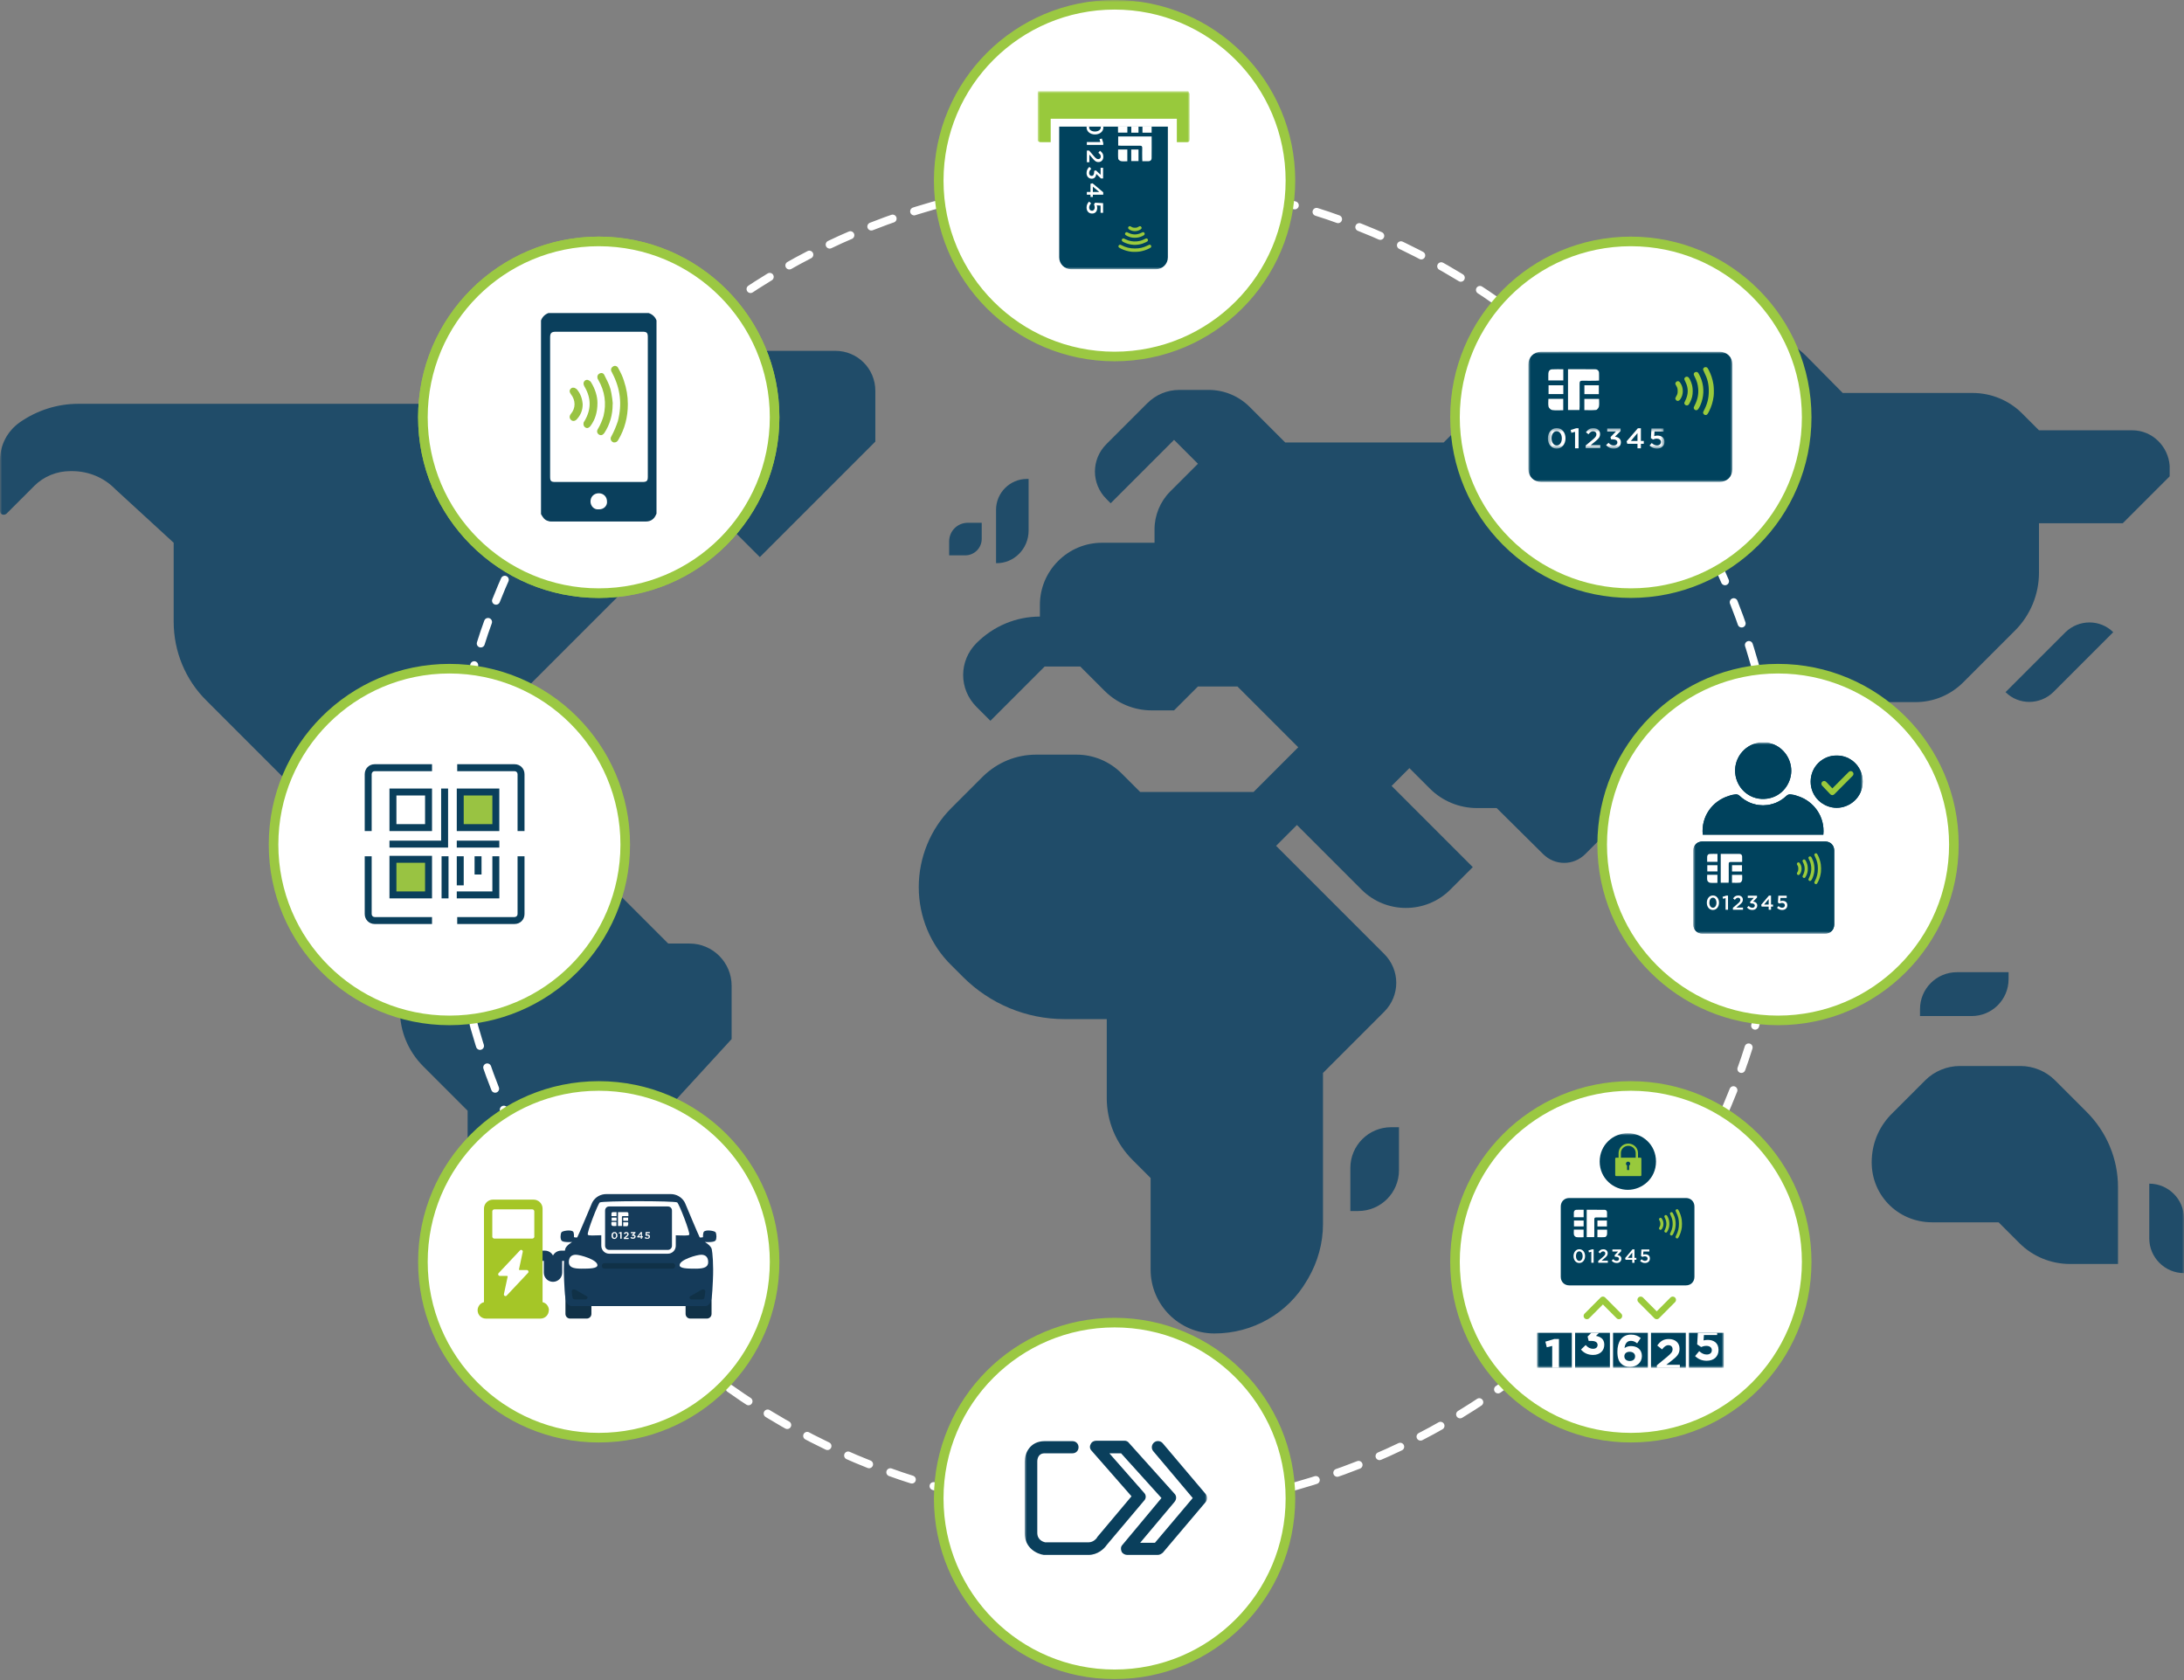 <svg width="503" height="387" viewBox="0 0 503 387" fill="none" xmlns="http://www.w3.org/2000/svg">
<rect x="0" y="0" width="503" height="387" fill="#808080" stroke="none"/>
<g clip-path="url(#clip0_51_46)">
<mask id="mask0_51_46" style="mask-type:luminance" maskUnits="userSpaceOnUse" x="0" y="0" width="503" height="387">
<path d="M503 0H0V387H503V0Z" fill="white"/>
</mask>
<g mask="url(#mask0_51_46)">
<path d="M158.8 217.3H153.9L143.1 206.5C139.7 203.1 135.2 201.2 130.4 201.2H116.1L103.4 188.5C100.3 185.4 96.1 183.7 91.7 183.7H86.6V169.2V168.9H102.6C107.8 168.9 112.9 166.8 116.6 163.1L152.9 126.8V123.8C152.9 118.9 149 115 144.1 115H137.4L129.6 107.2C128 105.6 125.2 106.7 125.2 109V122.8H110L99.4 112.2L106 103.5V100.7C106 96.4 102.5 93 98.3 93H35H18C13.2 93 8.5 94.5 4.5 97.3C1.7 99.3 0 102.5 0 106V117.7C0 118.5 0.9 118.8 1.5 118.3L7.9 111.9C10.1 109.7 13.1 108.5 16.2 108.5H16.6C20.4 108.5 24 110 26.6 112.7L40 125V143.2C40 150 42.7 156.6 47.6 161.4L54.5 168.3L73.4 187.2C77.1 190.9 82 192.9 87.2 192.9H93L102.7 202.6L96.6 208.7C93.7 211.6 92.1 215.4 92.1 219.5V232.6C92.1 237.5 94 242.1 97.5 245.6L107.7 255.8V291C107.7 302.1 114.5 312.2 124.9 316.2L126.7 316.9V284.9L168.5 239.3V227C168.5 221.7 164.2 217.3 158.8 217.3Z" fill="#204C69"/>
<path d="M137.9 94.5H121C115.2 94.5 110.5 89.8 110.5 84V83.3H126.7C132.9 83.2 137.9 88.3 137.9 94.5Z" fill="#204C69"/>
<path d="M503 293.2V280.6C503 276.2 499.4 272.6 495 272.6V285.2C495 289.6 498.6 293.2 503 293.2Z" fill="#204C69"/>
<path d="M491.1 99.1H469.6L465.7 95.2C462.7 92.2 458.6 90.5 454.3 90.5H424.4L416 82C412.7 78.7 408.2 76.8 403.6 76.8H384.2C379.2 76.8 374.4 78.8 370.9 82.3L363.5 89.7H352.5C347.5 89.7 342.7 91.7 339.2 95.2L332.5 101.9H296L287.8 93.7C285.3 91.2 281.9 89.8 278.4 89.8H271.6C268.8 89.8 266.2 90.9 264.2 92.9L254.8 102.3C251.3 105.8 251.3 111.4 254.8 114.9L255.8 115.9L270.4 101.3L275.9 106.8L269.5 113.2C267.2 115.5 265.9 118.7 265.9 121.9V125H253.8C250 125 246.4 126.5 243.7 129.2C241 131.9 239.5 135.5 239.5 139.3V142C234 142 228.8 144.2 224.9 148.1C220.8 152.2 220.8 158.7 224.9 162.8L228.1 166L240.6 153.5H248.8L254.4 159.1C257.3 162 261.2 163.6 265.2 163.6H270.4L275.9 158.1H285L289.6 162.7L299 172.1L288.7 182.4H262.6L258.3 178.1C255.6 175.4 251.9 173.8 248 173.8H238.6C234 173.8 229.7 175.6 226.4 178.8L219.1 186.1C214.3 190.9 211.6 197.5 211.6 204.3C211.6 211.1 214.3 217.6 219.1 222.3L221.8 225C228 231.2 236.4 234.7 245.1 234.7H254.9V252.9C254.9 258.2 257 263.3 260.8 267.1L265 271.3V292.4C265 300.5 271.6 307.1 279.7 307.1C288.5 307.1 296.6 302.5 301 294.9L301.3 294.4C303.5 290.6 304.7 286.3 304.7 281.9V247.1L318.8 233C322.5 229.3 322.5 223.4 318.8 219.7L293.9 194.8L298.7 190L313.6 204.9C319.2 210.5 328.4 210.5 334 204.9L339.2 199.7L320.5 181L324.6 176.9L329.3 181.6C332.2 184.5 336.1 186.1 340.2 186.1H344.7L355.4 196.7C358.1 199.4 362.4 199.4 365.1 196.7L383.2 178.6L404.3 199.7C405.7 201.1 407.6 201.9 409.6 201.9C414.2 201.9 417.9 198.2 417.9 193.6V185.9L427.3 176.5C429.8 174 431.2 170.7 431.2 167.2V161.7H441.1C445.3 161.7 449.2 160.1 452.2 157.1L453.4 155.9L464.1 145.2C467.6 141.7 469.6 136.9 469.6 131.9V120.5H488.9L499.7 109.7V107.3C499.4 102.8 495.7 99.1 491.1 99.1Z" fill="#204C69"/>
<path d="M431.1 266.8C430.6 274.9 436.9 281.5 445 281.5H460.3L465.1 286.3C468.2 289.4 472.4 291.1 476.8 291.1H487.8V273.4C487.8 266.9 485.2 260.7 480.6 256.1L473.3 248.8C471.2 246.7 468.3 245.5 465.3 245.5H451.4C448.4 245.5 445.5 246.7 443.4 248.8L435.9 256.3C433 259.1 431.3 262.8 431.1 266.8Z" fill="#204C69"/>
<path d="M403.1 217.4C406.1 214.4 411 214.4 414.1 217.4L427.9 231.2C424.9 234.2 420 234.2 416.9 231.2L403.1 217.4Z" fill="#204C69"/>
<path d="M442.199 234H454.099C458.799 234 462.599 230.2 462.599 225.5V223.9H450.699C445.999 223.9 442.199 227.7 442.199 232.4V234Z" fill="#204C69"/>
<path d="M322.2 259.6V269.5C322.2 274.7 318 278.9 312.8 278.9H311V269C311 263.8 315.2 259.6 320.4 259.6H322.2Z" fill="#204C69"/>
<path d="M438.2 200.5V208.6C438.2 212.9 434.7 216.3 430.5 216.3H429V208.2C429 203.9 432.5 200.5 436.7 200.5H438.2Z" fill="#204C69"/>
<path d="M486.7 145.6C483.7 142.6 478.8 142.6 475.7 145.6L461.9 159.4C464.9 162.4 469.8 162.4 472.9 159.4L486.7 145.6Z" fill="#204C69"/>
<path d="M155.399 87.1C153.599 90.3 152.599 94.3 155.399 97L164.799 106.5V111.6C164.799 115.7 166.399 119.7 169.299 122.6L174.999 128.3L201.599 101.7V90C201.599 84.9 197.499 80.8 192.399 80.8H164.299C160.999 80.8 157.899 82.6 156.299 85.5L155.399 87.1Z" fill="#204C69"/>
<path d="M226.1 124.1V120.4H222.9C220.5 120.4 218.6 122.3 218.6 124.7V127.9H222.3C224.4 127.9 226.1 126.2 226.1 124.1Z" fill="#204C69"/>
<path d="M236.9 122.2V110.3H236.5C232.6 110.3 229.4 113.5 229.4 117.4V129.7C233.5 129.8 236.9 126.4 236.9 122.2Z" fill="#204C69"/>
<path d="M256.7 348C341.31 348 409.9 279.41 409.9 194.8C409.9 110.19 341.31 41.6 256.7 41.6C172.09 41.6 103.5 110.19 103.5 194.8C103.5 279.41 172.09 348 256.7 348Z" stroke="white" stroke-width="1.84" stroke-linecap="round" stroke-linejoin="round" stroke-dasharray="5.23 5.23"/>
<path d="M256.699 82.1C279.067 82.1 297.199 63.968 297.199 41.6C297.199 19.233 279.067 1.1 256.699 1.1C234.331 1.1 216.199 19.233 216.199 41.6C216.199 63.968 234.331 82.1 256.699 82.1Z" fill="white" stroke="#9BC842" stroke-width="2.209" stroke-miterlimit="10"/>
<path d="M409.5 235C431.868 235 450 216.868 450 194.5C450 172.132 431.868 154 409.5 154C387.132 154 369 172.132 369 194.5C369 216.868 387.132 235 409.5 235Z" fill="white" stroke="#9BC842" stroke-width="2.209" stroke-miterlimit="10"/>
<path d="M103.5 235C125.868 235 144 216.868 144 194.5C144 172.132 125.868 154 103.5 154C81.132 154 63 172.132 63 194.5C63 216.868 81.132 235 103.5 235Z" fill="white" stroke="#9BC842" stroke-width="2.209" stroke-miterlimit="10"/>
<path d="M375.6 136.6C397.968 136.6 416.1 118.468 416.1 96.1C416.1 73.733 397.968 55.6 375.6 55.6C353.232 55.6 335.1 73.733 335.1 96.1C335.1 118.468 353.232 136.6 375.6 136.6Z" fill="white" stroke="#9BC842" stroke-width="2.209" stroke-miterlimit="10"/>
<path d="M137.9 136.6C160.268 136.6 178.4 118.468 178.4 96.1C178.4 73.733 160.268 55.6 137.9 55.6C115.532 55.6 97.4 73.733 97.4 96.1C97.4 118.468 115.532 136.6 137.9 136.6Z" fill="white" stroke="#9BC842" stroke-width="2.209" stroke-miterlimit="10"/>
<path d="M137.9 136.6C160.268 136.6 178.4 118.468 178.4 96.1C178.4 73.733 160.268 55.6 137.9 55.6C115.532 55.6 97.4 73.733 97.4 96.1C97.4 118.468 115.532 136.6 137.9 136.6Z" fill="white" stroke="#9BC842" stroke-width="2.209" stroke-miterlimit="10"/>
<path d="M256.699 304.6C279.067 304.6 297.199 322.732 297.199 345.1C297.199 367.468 279.067 385.6 256.699 385.6C234.331 385.6 216.199 367.468 216.199 345.1C216.199 322.732 234.331 304.6 256.699 304.6Z" fill="white" stroke="#9BC842" stroke-width="2.209" stroke-miterlimit="10"/>
<path d="M375.6 250.1C397.968 250.1 416.1 268.232 416.1 290.6C416.1 312.968 397.968 331.1 375.6 331.1C353.232 331.1 335.1 312.968 335.1 290.6C335.1 268.232 353.232 250.1 375.6 250.1Z" fill="white" stroke="#9BC842" stroke-width="2.209" stroke-miterlimit="10"/>
<path d="M137.9 250.1C160.268 250.1 178.4 268.232 178.4 290.6C178.4 312.968 160.268 331.1 137.9 331.1C115.532 331.1 97.4 312.968 97.4 290.6C97.4 268.232 115.532 250.1 137.9 250.1Z" fill="white" stroke="#9BC842" stroke-width="2.209" stroke-miterlimit="10"/>
<mask id="mask1_51_46" style="mask-type:luminance" maskUnits="userSpaceOnUse" x="236" y="331" width="42" height="28">
<path d="M278 331H236V359H278V331Z" fill="white"/>
</mask>
<g mask="url(#mask1_51_46)">
<path d="M266.6 358.1H259.6C259.1 358.1 258.5 357.8 258.3 357.3C258.1 356.8 258.1 356.2 258.5 355.8L267.5 345L258.2 334.7H255.5L263.5 343.8C264 344.3 264 345.1 263.5 345.6L254.9 355.8C254.3 356.7 252.8 358.1 250.7 358.1H240.6C240.5 358.1 240.5 358.1 240.4 358.1C238.9 357.9 236 356.6 236 353.1V336.6C236 334.7 237.2 331.9 240.6 331.9H247C247.8 331.9 248.4 332.5 248.4 333.3C248.4 334.1 247.8 334.7 247 334.7H240.6C239.1 334.7 238.9 336 238.9 336.6V353C238.9 354.7 240.3 355.1 240.7 355.2H250.7C251.9 355.2 252.6 354.2 252.6 354.2C252.6 354.1 252.7 354.1 252.7 354L260.6 344.6L251.4 334.1C251 333.7 250.9 333.1 251.2 332.6C251.4 332.1 251.9 331.8 252.5 331.8H259C259.4 331.8 259.8 332 260 332.3L270.5 344C271 344.5 271 345.3 270.5 345.9L262.6 355.3H266L274.7 345L265.6 334.2C265.1 333.6 265.2 332.7 265.8 332.2C266.4 331.7 267.3 331.8 267.8 332.4L277.7 344.1C278.1 344.6 278.1 345.4 277.7 345.9L267.8 357.6C267.4 357.9 267.1 358.1 266.6 358.1Z" fill="#0A3F5C"/>
</g>
<mask id="mask2_51_46" style="mask-type:luminance" maskUnits="userSpaceOnUse" x="390" y="171" width="39" height="44">
<path d="M429 171H390V215H429V171Z" fill="white"/>
</mask>
<g mask="url(#mask2_51_46)">
<path d="M422.436 202.116C422.436 200.031 422.437 197.948 422.436 195.863C422.436 194.685 421.594 193.818 420.416 193.804C420.373 193.804 392.065 193.804 392.022 193.804C390.844 193.818 390.003 194.685 390.002 195.863C390.001 197.948 390.002 200.031 390.002 202.116C390.002 202.116 390.001 202.116 389.999 202.116C389.999 205.716 389.997 209.316 389.999 212.916C389.999 214.121 390.856 215 392.05 215H392.124C392.208 215 416.974 215.001 420.023 215C420.132 215 420.227 215 420.313 215H420.387C421.58 215 422.437 214.121 422.437 212.916C422.44 209.316 422.437 205.716 422.437 202.116C422.437 202.116 422.436 202.116 422.434 202.116H422.436Z" fill="#00425D"/>
<path d="M407.122 171C407.496 171.112 407.876 171.208 408.243 171.34C410.782 172.248 412.572 174.752 412.547 177.578C412.522 180.395 410.508 183.414 407.052 183.923C403.199 184.49 400.259 181.783 399.714 178.63C399.057 174.831 401.71 171.601 404.913 171.087C404.953 171.08 404.986 171.029 405.023 171H407.122Z" fill="#00425D"/>
<path d="M413.975 183.315C413.954 183.308 413.933 183.302 413.912 183.295C413.672 183.223 413.439 183.128 413.19 183.076C412.947 183.026 412.701 182.991 412.454 182.958C412.064 182.91 411.749 182.989 411.429 183.292C410.695 183.991 409.865 184.521 408.985 184.886C408.974 184.89 408.963 184.897 408.951 184.901C408.586 185.05 408.209 185.153 407.83 185.245C407.726 185.27 407.623 185.306 407.519 185.326C407.229 185.383 406.936 185.401 406.644 185.425C406.443 185.44 406.244 185.468 406.045 185.467C405.845 185.467 405.646 185.44 405.447 185.425C405.154 185.401 404.86 185.383 404.572 185.326C404.466 185.306 404.365 185.27 404.259 185.245C403.881 185.154 403.502 185.05 403.138 184.901C403.125 184.897 403.114 184.89 403.103 184.884C402.224 184.519 401.393 183.99 400.66 183.292C400.342 182.989 400.027 182.908 399.636 182.958C399.39 182.989 399.142 183.024 398.9 183.076C398.65 183.128 398.419 183.223 398.178 183.295C398.157 183.302 398.137 183.308 398.116 183.315C394.383 184.471 391.748 188.047 392.164 192.228H419.933C420.349 188.047 417.714 184.471 413.982 183.315H413.975Z" fill="#00425D"/>
<path d="M401.202 199.257H398.906V200.704H401.202V199.257Z" fill="white"/>
<path d="M395.553 199.26H393.209V200.691H395.553V199.26Z" fill="white"/>
<path d="M398.898 201.475V203.304C399.511 203.304 400.139 203.346 400.757 203.278C400.935 203.258 401.174 202.938 401.216 202.723C401.291 202.337 401.237 201.928 401.237 201.475H398.898Z" fill="white"/>
<path d="M393.186 201.471C393.186 201.914 393.117 202.358 393.214 202.762C393.267 202.983 393.583 203.264 393.812 203.296C394.366 203.373 394.938 203.321 395.544 203.321V201.471H393.186Z" fill="white"/>
<path d="M395.556 196.655C394.941 196.655 394.343 196.626 393.75 196.666C393.392 196.69 393.195 196.964 393.178 197.326C393.161 197.693 393.175 198.062 393.175 198.476H395.557V196.655H395.556Z" fill="white"/>
<path d="M396.303 203.292H398.12C398.129 203.099 398.147 202.906 398.149 202.713C398.152 201.469 398.16 200.226 398.146 198.983C398.142 198.637 398.253 198.505 398.607 198.517C399.291 198.537 399.978 198.523 400.664 198.521C400.844 198.521 401.023 198.505 401.239 198.494C401.239 198.047 401.253 197.646 401.234 197.245C401.218 196.89 400.983 196.662 400.656 196.658C399.221 196.635 397.787 196.648 396.306 196.648V203.292H396.303Z" fill="white"/>
<path d="M393.102 207.908V207.898C393.102 206.976 393.662 206.228 394.508 206.228C395.354 206.228 395.903 206.966 395.903 207.888V207.898C395.903 208.82 395.343 209.568 394.498 209.568C393.654 209.568 393.102 208.83 393.102 207.908ZM395.32 207.908V207.898C395.32 207.261 394.994 206.741 394.498 206.741C394.003 206.741 393.684 207.248 393.684 207.888V207.898C393.684 208.535 394.007 209.055 394.508 209.055C395.009 209.055 395.32 208.539 395.32 207.908Z" fill="white"/>
<path d="M397.591 206.26L396.723 206.537L396.841 206.999L397.42 206.837V209.515H397.98V206.26H397.591Z" fill="white"/>
<path d="M399.107 209.066L400.215 208.12C400.656 207.741 400.816 207.537 400.816 207.248C400.816 206.929 400.59 206.745 400.295 206.745C400.001 206.745 399.8 206.906 399.557 207.229L399.153 206.91C399.461 206.481 399.764 206.236 400.339 206.236C400.967 206.236 401.4 206.625 401.4 207.201V207.21C401.4 207.718 401.133 207.994 400.564 208.46L399.903 209.015H401.433V209.512H399.109V209.065L399.107 209.066Z" fill="white"/>
<path d="M402.354 209.001L402.749 208.632C402.978 208.904 403.236 209.057 403.594 209.057C403.91 209.057 404.15 208.862 404.15 208.567V208.558C404.15 208.239 403.86 208.059 403.409 208.059H403.148L403.056 207.705L403.924 206.777H402.533V206.284H404.66V206.707L403.764 207.63C404.251 207.69 404.712 207.939 404.712 208.534V208.544C404.712 209.138 404.257 209.567 403.586 209.567C403.025 209.567 402.626 209.332 402.355 208.999" fill="white"/>
<path d="M407.347 207.044V208.321H406.29L407.347 207.044ZM407.405 206.26L405.619 208.383L405.723 208.788H407.347V209.513H407.888V208.788H408.347V208.323H407.888V206.26H407.405Z" fill="white"/>
<path d="M409.262 209.075L409.61 208.665C409.867 208.904 410.138 209.052 410.437 209.052C410.824 209.052 411.077 208.831 411.077 208.495V208.485C411.077 208.156 410.8 207.95 410.411 207.95C410.181 207.95 409.984 208.015 409.818 208.094L409.479 207.869L409.571 206.287H411.496V206.788H410.057L410.007 207.546C410.159 207.491 410.301 207.454 410.518 207.454C411.143 207.454 411.638 207.786 411.638 208.47V208.478C411.638 209.138 411.156 209.571 410.444 209.571C409.952 209.571 409.566 209.372 409.263 209.077" fill="white"/>
<path fill-rule="evenodd" clip-rule="evenodd" d="M418.115 203.603C418.001 203.57 417.887 203.434 417.862 203.306C417.846 203.222 417.864 203.163 417.985 202.928C418.472 201.984 418.682 201.114 418.682 200.058C418.682 199.001 418.496 198.244 418.03 197.294C417.93 197.09 417.849 196.9 417.849 196.873C417.849 196.772 417.934 196.626 418.024 196.567C418.15 196.489 418.36 196.503 418.46 196.598C418.499 196.634 418.599 196.799 418.682 196.965C419.015 197.621 419.243 198.34 419.356 199.09C419.425 199.553 419.439 200.431 419.383 200.856C419.281 201.639 419.075 202.337 418.746 203.022C418.547 203.436 418.422 203.606 418.318 203.606C418.297 203.606 418.262 203.612 418.241 203.617C418.22 203.624 418.163 203.617 418.113 203.603H418.115ZM416.761 202.892C416.587 202.842 416.462 202.627 416.512 202.466C416.525 202.427 416.607 202.248 416.694 202.068C417.067 201.305 417.222 200.487 417.146 199.683C417.084 199.024 416.967 198.607 416.669 197.998C416.47 197.59 416.461 197.526 416.576 197.362C416.686 197.206 416.96 197.181 417.105 197.313C417.205 197.406 417.515 198.058 417.636 198.427C418.033 199.65 417.973 200.962 417.464 202.163C417.204 202.777 417.02 202.968 416.761 202.892ZM415.366 202.171C415.259 202.122 415.165 202.007 415.14 201.893C415.125 201.823 415.152 201.745 415.28 201.485C415.748 200.532 415.754 199.612 415.295 198.681C415.093 198.272 415.089 198.191 415.26 198.03C415.344 197.951 415.38 197.937 415.498 197.937C415.696 197.937 415.798 198.036 415.975 198.402C416.248 198.964 416.359 199.45 416.358 200.075C416.358 200.716 416.252 201.156 415.963 201.748C415.796 202.087 415.714 202.177 415.547 202.199C415.495 202.206 415.414 202.193 415.367 202.172L415.366 202.171ZM414.064 201.499C413.979 201.464 413.881 201.346 413.852 201.246C413.82 201.133 413.847 201.043 413.975 200.832C414.139 200.561 414.178 200.414 414.178 200.059C414.178 199.704 414.139 199.558 413.975 199.287C413.919 199.194 413.863 199.084 413.851 199.041C413.798 198.862 413.947 198.642 414.146 198.605C414.315 198.572 414.431 198.648 414.587 198.892C415.037 199.598 415.037 200.542 414.587 201.242C414.428 201.489 414.25 201.576 414.065 201.499H414.064Z" fill="#9ACA3C"/>
<path d="M423.007 174.007C419.904 173.944 417.016 176.464 417.016 180.017C417.016 183.618 419.972 186.042 423.007 186.042C425.991 186.042 429.002 183.689 429.001 180.017C428.999 176.38 426.054 173.944 423.007 174.007Z" fill="#00425D"/>
<path d="M422.001 183.122H421.993C421.822 183.119 421.657 183.049 421.541 182.923L419.66 180.94C419.418 180.686 419.427 180.281 419.682 180.037C419.935 179.794 420.339 179.804 420.581 180.06L422.012 181.569L425.793 177.772C426.042 177.522 426.444 177.522 426.692 177.772C426.94 178.022 426.941 178.426 426.692 178.675L422.45 182.936C422.332 183.056 422.169 183.123 422.001 183.123V183.122Z" fill="#9ACA3C"/>
<path d="M422.436 202.116C422.436 200.031 422.437 197.948 422.436 195.863C422.436 194.685 421.594 193.818 420.416 193.804C420.373 193.804 392.065 193.804 392.022 193.804C390.844 193.818 390.003 194.685 390.002 195.863C390.001 197.948 390.002 200.031 390.002 202.116C390.002 202.116 390.001 202.116 389.999 202.116C389.999 205.716 389.997 209.316 389.999 212.916C389.999 214.121 390.856 215 392.05 215H392.124C392.208 215 416.974 215.001 420.023 215C420.132 215 420.227 215 420.313 215H420.387C421.58 215 422.437 214.121 422.437 212.916C422.44 209.316 422.437 205.716 422.437 202.116C422.437 202.116 422.436 202.116 422.434 202.116H422.436Z" fill="#00425D"/>
<path d="M407.122 171C407.496 171.112 407.876 171.208 408.243 171.34C410.782 172.248 412.572 174.752 412.547 177.578C412.522 180.395 410.508 183.414 407.052 183.923C403.199 184.49 400.259 181.783 399.714 178.63C399.057 174.831 401.71 171.601 404.913 171.087C404.953 171.08 404.986 171.029 405.023 171H407.122Z" fill="#00425D"/>
<path d="M413.975 183.315C413.954 183.308 413.933 183.302 413.912 183.295C413.672 183.223 413.439 183.128 413.19 183.076C412.947 183.026 412.701 182.991 412.454 182.958C412.064 182.91 411.749 182.989 411.429 183.292C410.695 183.991 409.865 184.521 408.985 184.886C408.974 184.89 408.963 184.897 408.951 184.901C408.586 185.05 408.209 185.153 407.83 185.245C407.726 185.27 407.623 185.306 407.519 185.326C407.229 185.383 406.936 185.401 406.644 185.425C406.443 185.44 406.244 185.468 406.045 185.467C405.845 185.467 405.646 185.44 405.447 185.425C405.154 185.401 404.86 185.383 404.572 185.326C404.466 185.306 404.365 185.27 404.259 185.245C403.881 185.154 403.502 185.05 403.138 184.901C403.125 184.897 403.114 184.89 403.103 184.884C402.224 184.519 401.393 183.99 400.66 183.292C400.342 182.989 400.027 182.908 399.636 182.958C399.39 182.989 399.142 183.024 398.9 183.076C398.65 183.128 398.419 183.223 398.178 183.295C398.157 183.302 398.137 183.308 398.116 183.315C394.383 184.471 391.748 188.047 392.164 192.228H419.933C420.349 188.047 417.714 184.471 413.982 183.315H413.975Z" fill="#00425D"/>
<path d="M401.202 199.257H398.906V200.704H401.202V199.257Z" fill="white"/>
<path d="M395.553 199.26H393.209V200.691H395.553V199.26Z" fill="white"/>
<path d="M398.898 201.475V203.304C399.511 203.304 400.139 203.346 400.757 203.278C400.935 203.258 401.174 202.938 401.216 202.723C401.291 202.337 401.237 201.928 401.237 201.475H398.898Z" fill="white"/>
<path d="M393.186 201.471C393.186 201.914 393.117 202.358 393.214 202.762C393.267 202.983 393.583 203.264 393.812 203.296C394.366 203.373 394.938 203.321 395.544 203.321V201.471H393.186Z" fill="white"/>
<path d="M395.556 196.655C394.941 196.655 394.343 196.626 393.75 196.666C393.392 196.69 393.195 196.964 393.178 197.326C393.161 197.693 393.175 198.062 393.175 198.476H395.557V196.655H395.556Z" fill="white"/>
<path d="M396.303 203.292H398.12C398.129 203.099 398.147 202.906 398.149 202.713C398.152 201.469 398.16 200.226 398.146 198.983C398.142 198.637 398.253 198.505 398.607 198.517C399.291 198.537 399.978 198.523 400.664 198.521C400.844 198.521 401.023 198.505 401.239 198.494C401.239 198.047 401.253 197.646 401.234 197.245C401.218 196.89 400.983 196.662 400.656 196.658C399.221 196.635 397.787 196.648 396.306 196.648V203.292H396.303Z" fill="white"/>
<path d="M393.102 207.908V207.898C393.102 206.976 393.662 206.228 394.508 206.228C395.354 206.228 395.903 206.966 395.903 207.888V207.898C395.903 208.82 395.343 209.568 394.498 209.568C393.654 209.568 393.102 208.83 393.102 207.908ZM395.32 207.908V207.898C395.32 207.261 394.994 206.741 394.498 206.741C394.003 206.741 393.684 207.248 393.684 207.888V207.898C393.684 208.535 394.007 209.055 394.508 209.055C395.009 209.055 395.32 208.539 395.32 207.908Z" fill="white"/>
<path d="M397.591 206.26L396.723 206.537L396.841 206.999L397.42 206.837V209.515H397.98V206.26H397.591Z" fill="white"/>
<path d="M399.107 209.066L400.215 208.12C400.656 207.741 400.816 207.537 400.816 207.248C400.816 206.929 400.59 206.745 400.295 206.745C400.001 206.745 399.8 206.906 399.557 207.229L399.153 206.91C399.461 206.481 399.764 206.236 400.339 206.236C400.967 206.236 401.4 206.625 401.4 207.201V207.21C401.4 207.718 401.133 207.994 400.564 208.46L399.903 209.015H401.433V209.512H399.109V209.065L399.107 209.066Z" fill="white"/>
<path d="M402.354 209.001L402.749 208.632C402.978 208.904 403.236 209.057 403.594 209.057C403.91 209.057 404.15 208.862 404.15 208.567V208.558C404.15 208.239 403.86 208.059 403.409 208.059H403.148L403.056 207.705L403.924 206.777H402.533V206.284H404.66V206.707L403.764 207.63C404.251 207.69 404.712 207.939 404.712 208.534V208.544C404.712 209.138 404.257 209.567 403.586 209.567C403.025 209.567 402.626 209.332 402.355 208.999" fill="white"/>
<path d="M407.347 207.044V208.321H406.29L407.347 207.044ZM407.405 206.26L405.619 208.383L405.723 208.788H407.347V209.513H407.888V208.788H408.347V208.323H407.888V206.26H407.405Z" fill="white"/>
<path d="M409.262 209.075L409.61 208.665C409.867 208.904 410.138 209.052 410.437 209.052C410.824 209.052 411.077 208.831 411.077 208.495V208.485C411.077 208.156 410.8 207.95 410.411 207.95C410.181 207.95 409.984 208.015 409.818 208.094L409.479 207.869L409.571 206.287H411.496V206.788H410.057L410.007 207.546C410.159 207.491 410.301 207.454 410.518 207.454C411.143 207.454 411.638 207.786 411.638 208.47V208.478C411.638 209.138 411.156 209.571 410.444 209.571C409.952 209.571 409.566 209.372 409.263 209.077" fill="white"/>
<path fill-rule="evenodd" clip-rule="evenodd" d="M418.115 203.603C418.001 203.57 417.887 203.434 417.862 203.306C417.846 203.222 417.864 203.163 417.985 202.928C418.472 201.984 418.682 201.114 418.682 200.058C418.682 199.001 418.496 198.244 418.03 197.294C417.93 197.09 417.849 196.9 417.849 196.873C417.849 196.772 417.934 196.626 418.024 196.567C418.15 196.489 418.36 196.503 418.46 196.598C418.499 196.634 418.599 196.799 418.682 196.965C419.015 197.621 419.243 198.34 419.356 199.09C419.425 199.553 419.439 200.431 419.383 200.856C419.281 201.639 419.075 202.337 418.746 203.022C418.547 203.436 418.422 203.606 418.318 203.606C418.297 203.606 418.262 203.612 418.241 203.617C418.22 203.624 418.163 203.617 418.113 203.603H418.115ZM416.761 202.892C416.587 202.842 416.462 202.627 416.512 202.466C416.525 202.427 416.607 202.248 416.694 202.068C417.067 201.305 417.222 200.487 417.146 199.683C417.084 199.024 416.967 198.607 416.669 197.998C416.47 197.59 416.461 197.526 416.576 197.362C416.686 197.206 416.96 197.181 417.105 197.313C417.205 197.406 417.515 198.058 417.636 198.427C418.033 199.65 417.973 200.962 417.464 202.163C417.204 202.777 417.02 202.968 416.761 202.892ZM415.366 202.171C415.259 202.122 415.165 202.007 415.14 201.893C415.125 201.823 415.152 201.745 415.28 201.485C415.748 200.532 415.754 199.612 415.295 198.681C415.093 198.272 415.089 198.191 415.26 198.03C415.344 197.951 415.38 197.937 415.498 197.937C415.696 197.937 415.798 198.036 415.975 198.402C416.248 198.964 416.359 199.45 416.358 200.075C416.358 200.716 416.252 201.156 415.963 201.748C415.796 202.087 415.714 202.177 415.547 202.199C415.495 202.206 415.414 202.193 415.367 202.172L415.366 202.171ZM414.064 201.499C413.979 201.464 413.881 201.346 413.852 201.246C413.82 201.133 413.847 201.043 413.975 200.832C414.139 200.561 414.178 200.414 414.178 200.059C414.178 199.704 414.139 199.558 413.975 199.287C413.919 199.194 413.863 199.084 413.851 199.041C413.798 198.862 413.947 198.642 414.146 198.605C414.315 198.572 414.431 198.648 414.587 198.892C415.037 199.598 415.037 200.542 414.587 201.242C414.428 201.489 414.25 201.576 414.065 201.499H414.064Z" fill="#9ACA3C"/>
<path d="M423.007 174.007C419.904 173.944 417.016 176.464 417.016 180.017C417.016 183.618 419.972 186.042 423.007 186.042C425.991 186.042 429.002 183.689 429.001 180.017C428.999 176.38 426.054 173.944 423.007 174.007Z" fill="#00425D"/>
<path d="M422.001 183.122H421.993C421.822 183.119 421.657 183.049 421.541 182.923L419.66 180.94C419.418 180.686 419.427 180.281 419.682 180.037C419.935 179.794 420.339 179.804 420.581 180.06L422.012 181.569L425.793 177.772C426.042 177.522 426.444 177.522 426.692 177.772C426.94 178.022 426.941 178.426 426.692 178.675L422.45 182.936C422.332 183.056 422.169 183.123 422.001 183.123V183.122Z" fill="#9ACA3C"/>
</g>
<path d="M151.2 73.8V118.3C151.2 118.4 151.1 118.4 151.1 118.5C150.7 119.5 149.9 120.1 148.8 120.1C141.5 120.1 134.2 120.1 126.9 120.1C126.7 120.1 126.5 120.1 126.3 120C125.4 119.8 125 119.1 124.6 118.4V73.8C124.9 73 125.5 72.4 126.3 72.1H149.4C150.3 72.4 150.9 73 151.2 73.8Z" fill="#0A3F5C"/>
<path d="M139.8 115.5C139.8 114.4 139 113.6 137.9 113.6C136.8 113.6 136 114.4 136 115.5C136 116.5 136.8 117.4 137.8 117.3C139.1 117.4 139.9 116.4 139.8 115.5Z" fill="white"/>
<path d="M149.199 93.7C149.199 88.3 149.199 83 149.199 77.6C149.199 76.6 148.899 76.4 147.999 76.4C141.299 76.4 134.599 76.4 127.999 76.4C126.999 76.4 126.699 76.7 126.699 77.7C126.699 88.4 126.699 99.1 126.699 109.8C126.699 110.8 126.899 111 127.899 111C134.599 111 141.299 111 147.999 111C148.999 111 149.199 110.7 149.199 109.8C149.199 104.4 149.199 99 149.199 93.7Z" fill="white"/>
<path d="M144.6 93.1C144.6 96 143.9 98.8 142.4 101.3C142.2 101.7 141.9 101.9 141.4 101.9C140.8 101.8 140.4 101.1 140.8 100.5C141.4 99.4 141.9 98.2 142.3 97C143.3 93.1 142.9 89.5 141 85.9C141 85.8 140.9 85.7 140.9 85.7C140.6 85.2 140.7 84.7 141.2 84.4C141.6 84.1 142.2 84.3 142.4 84.8C142.9 85.7 143.4 86.7 143.7 87.7C144.3 89.5 144.6 91.2 144.6 93.1Z" fill="#99C342"/>
<path d="M141.1 93.1C141.1 95.5 140.5 97.7 139.2 99.7C138.9 100.1 138.6 100.3 138.2 100.2C137.6 100 137.3 99.4 137.7 98.8C138.3 97.8 138.7 96.8 139 95.8C139.7 92.9 139.3 90.1 137.8 87.5C137.7 87.3 137.6 87.2 137.6 87C137.5 86.6 137.7 86.2 138.1 86C138.5 85.8 139 85.9 139.2 86.4C139.7 87.4 140.3 88.5 140.6 89.6C140.9 90.7 141.2 93.1 141.1 93.1Z" fill="#99C342"/>
<path d="M137.6 92.8C137.6 94.9 137.1 96.6 136 98.1C135.7 98.5 135.3 98.7 134.9 98.5C134.5 98.3 134.3 97.9 134.4 97.4C134.4 97.3 134.5 97.1 134.6 97C136.2 94.3 136.2 91.7 134.6 89C134.4 88.6 134.3 88.3 134.5 87.9C134.7 87.6 135 87.4 135.4 87.5C135.6 87.6 135.9 87.7 136.1 88C137.1 89.6 137.6 91.3 137.6 92.8Z" fill="#99C342"/>
<path d="M134.199 93.1C134.199 94.4 133.799 95.5 132.899 96.5C132.499 97 131.899 97.1 131.499 96.7C131.099 96.3 131.099 95.8 131.499 95.3C132.599 94 132.599 92.2 131.499 90.8C131.199 90.4 131.099 90 131.299 89.7C131.499 89.4 131.799 89.2 132.199 89.3C132.399 89.3 132.599 89.5 132.799 89.6C133.699 90.6 134.099 91.8 134.199 93.1Z" fill="#99C342"/>
<path d="M91.299 189.8H97.899V183.2H91.299V189.8ZM99.499 191.4H89.699V181.6H99.499V191.4Z" fill="#0A3F5C"/>
<path d="M114.2 182.4H106V190.6H114.2V182.4Z" fill="#99C342"/>
<path d="M106.799 189.8H113.399V183.2H106.799V189.8ZM114.999 191.4H105.199V181.6H114.999V191.4Z" fill="#0A3F5C"/>
<path d="M114.999 206.9H105.199V205.3H113.399V197.2H114.999V206.9Z" fill="#0A3F5C"/>
<path d="M98.7 197.9H90.5V206.1H98.7V197.9Z" fill="#99C342"/>
<path d="M91.299 205.3H97.899V198.7H91.299V205.3ZM99.499 206.9H89.699V197.1H99.499V206.9Z" fill="#0A3F5C"/>
<path d="M103.199 195.2H89.699V193.6H101.599V181.6H103.199V195.2Z" fill="#0A3F5C"/>
<path d="M103.299 197.2H101.699V206.9H103.299V197.2Z" fill="#0A3F5C"/>
<path d="M106.799 197.2H105.199V203.9H106.799V197.2Z" fill="#0A3F5C"/>
<path d="M110.901 197.2H109.301V201.4H110.901V197.2Z" fill="#0A3F5C"/>
<path d="M114.999 193.6H105.199V195.2H114.999V193.6Z" fill="#0A3F5C"/>
<path d="M105.301 177.6H118.501C118.901 177.6 119.201 177.9 119.201 178.3V191.4H120.801V178.3C120.801 177 119.801 176 118.501 176H105.301V177.6Z" fill="#0A3F5C"/>
<path d="M85.6 191.4V178.3C85.6 177.9 85.9 177.6 86.3 177.6H99.5V176H86.3C85 176 84 177 84 178.3V191.4H85.6Z" fill="#0A3F5C"/>
<path d="M119.201 197.2V210.5C119.201 210.9 118.901 211.2 118.501 211.2H105.301V212.8H118.501C119.801 212.8 120.801 211.8 120.801 210.5V197.2H119.201Z" fill="#0A3F5C"/>
<path d="M99.5 211.2H86.3C85.9 211.2 85.6 210.9 85.6 210.5V197.2H84V210.5C84 211.8 85 212.8 86.3 212.8H99.5V211.2Z" fill="#0A3F5C"/>
<mask id="mask3_51_46" style="mask-type:luminance" maskUnits="userSpaceOnUse" x="239" y="21" width="35" height="41">
<path d="M274 21H239V62H274V21Z" fill="white"/>
</mask>
<g mask="url(#mask3_51_46)">
<path d="M273.697 21C273.798 21.238 273.985 21.476 273.987 21.713C274.006 25.154 274.001 28.595 273.999 32.036C273.999 32.584 273.842 32.741 273.303 32.745C272.568 32.751 271.834 32.745 271.038 32.745V27.347H241.986V32.744C241.125 32.744 240.323 32.762 239.523 32.731C239.345 32.723 239.174 32.55 239 32.455V21H273.697Z" fill="#98C93C"/>
<path d="M243.947 29.165V59.282C243.947 60.783 245.172 62 246.683 62H266.235C267.745 62 268.971 60.783 268.971 59.282V29.165H243.947Z" fill="#00425D"/>
<path d="M262.212 34.437H260.535V37.096H262.212V34.437Z" fill="white"/>
<path d="M259.638 34.429H257.515C257.515 35.138 257.466 35.866 257.545 36.581C257.569 36.788 257.939 37.063 258.189 37.113C258.636 37.199 259.112 37.138 259.637 37.138V34.429H259.638Z" fill="white"/>
<path d="M263.121 29.165V30.558H265.232C265.232 30.085 265.24 29.624 265.235 29.165H263.12H263.121ZM260.549 30.555H262.21V29.165H260.549V30.555ZM257.483 29.165C257.473 29.611 257.498 30.067 257.498 30.545H259.645V29.165H257.483Z" fill="white"/>
<path d="M257.531 31.423V33.527C257.754 33.538 257.979 33.559 258.202 33.559C259.644 33.562 261.088 33.572 262.53 33.555C262.931 33.55 263.085 33.679 263.071 34.088C263.047 34.881 263.062 35.676 263.067 36.47C263.067 36.679 263.085 36.886 263.096 37.135C263.617 37.135 264.082 37.151 264.546 37.131C264.958 37.111 265.223 36.838 265.229 36.46C265.255 34.8 265.239 33.138 265.239 31.422H257.531V31.423Z" fill="white"/>
<path d="M250.267 29.165C250.261 29.221 250.248 29.276 250.248 29.335C250.248 30.313 251.115 30.963 252.185 30.963H252.196C253.266 30.963 254.123 30.319 254.123 29.347C254.123 29.283 254.109 29.226 254.102 29.166H253.506C253.518 29.221 253.528 29.277 253.528 29.336C253.528 29.91 252.924 30.288 252.185 30.288H252.175C251.44 30.288 250.843 29.927 250.843 29.347C250.843 29.283 250.853 29.224 250.867 29.166H250.267V29.165Z" fill="white"/>
<path d="M254.088 32.914L253.768 31.909L253.23 32.045L253.418 32.717H250.312V33.366H254.088V32.914Z" fill="white"/>
<path d="M250.83 34.669L251.928 35.951C252.368 36.462 252.603 36.648 252.94 36.648C253.31 36.648 253.525 36.387 253.525 36.045C253.525 35.704 253.337 35.472 252.962 35.19L253.333 34.722C253.831 35.078 254.115 35.43 254.115 36.094C254.115 36.822 253.664 37.323 252.995 37.323H252.985C252.396 37.323 252.075 37.014 251.535 36.354L250.891 35.589V37.362H250.314V34.669H250.833H250.83Z" fill="white"/>
<path d="M250.906 38.429L251.334 38.886C251.019 39.151 250.841 39.45 250.841 39.865C250.841 40.23 251.067 40.507 251.409 40.507H251.419C251.789 40.507 251.998 40.172 251.998 39.651V39.348L252.408 39.243L253.484 40.249V38.638H254.057V41.1H253.565L252.494 40.061C252.424 40.626 252.136 41.157 251.444 41.157H251.434C250.744 41.157 250.246 40.632 250.246 39.855C250.246 39.206 250.518 38.742 250.905 38.429" fill="white"/>
<path d="M254.088 44.28L251.625 42.212L251.154 42.333V44.212H250.312V44.84H251.154V45.37H251.695V44.84H254.088V44.28ZM253.178 44.212H251.695V42.987L253.178 44.212Z" fill="white"/>
<path d="M250.82 46.429L251.296 46.832C251.018 47.131 250.847 47.445 250.847 47.789C250.847 48.237 251.104 48.529 251.494 48.529H251.504C251.885 48.529 252.126 48.211 252.126 47.758C252.126 47.493 252.05 47.264 251.959 47.072L252.221 46.679L254.057 46.785V49.014H253.476V47.349L252.597 47.292C252.661 47.466 252.703 47.632 252.703 47.883C252.703 48.606 252.318 49.179 251.525 49.179H251.516C250.751 49.179 250.248 48.623 250.248 47.798C250.248 47.228 250.477 46.782 250.82 46.431" fill="white"/>
<path fill-rule="evenodd" clip-rule="evenodd" d="M257.606 56.623C257.641 56.502 257.786 56.381 257.922 56.355C258.012 56.338 258.074 56.358 258.324 56.486C259.329 57.003 260.254 57.226 261.378 57.226C262.502 57.226 263.308 57.028 264.319 56.533C264.536 56.427 264.738 56.341 264.766 56.341C264.873 56.341 265.029 56.431 265.092 56.527C265.175 56.66 265.16 56.883 265.059 56.99C265.021 57.031 264.845 57.137 264.668 57.226C263.971 57.579 263.205 57.821 262.408 57.941C261.915 58.015 260.981 58.029 260.529 57.97C259.696 57.861 258.953 57.642 258.224 57.294C257.784 57.083 257.603 56.95 257.603 56.839C257.603 56.817 257.597 56.78 257.591 56.758C257.583 56.736 257.591 56.675 257.606 56.622V56.623ZM258.362 55.186C258.416 55.002 258.645 54.869 258.816 54.922C258.858 54.935 259.048 55.022 259.24 55.115C260.052 55.511 260.921 55.675 261.776 55.595C262.478 55.529 262.921 55.405 263.569 55.089C264.004 54.877 264.072 54.867 264.246 54.99C264.412 55.106 264.439 55.397 264.298 55.551C264.2 55.657 263.505 55.987 263.113 56.115C261.812 56.536 260.416 56.473 259.139 55.932C258.484 55.656 258.282 55.461 258.362 55.186ZM259.13 53.705C259.182 53.591 259.304 53.492 259.426 53.465C259.5 53.449 259.583 53.477 259.86 53.613C260.874 54.111 261.852 54.117 262.842 53.629C263.278 53.415 263.364 53.411 263.535 53.592C263.62 53.681 263.635 53.719 263.635 53.845C263.635 54.055 263.529 54.164 263.14 54.352C262.542 54.641 262.025 54.759 261.36 54.758C260.677 54.758 260.209 54.646 259.58 54.338C259.219 54.161 259.124 54.074 259.1 53.897C259.093 53.842 259.106 53.756 259.128 53.706L259.13 53.705ZM259.845 52.322C259.882 52.232 260.007 52.129 260.114 52.098C260.234 52.064 260.33 52.092 260.554 52.228C260.843 52.402 260.999 52.443 261.376 52.443C261.754 52.443 261.91 52.402 262.198 52.228C262.297 52.169 262.414 52.109 262.46 52.096C262.65 52.04 262.884 52.198 262.924 52.409C262.958 52.59 262.878 52.712 262.618 52.877C261.867 53.356 260.863 53.356 260.118 52.877C259.855 52.709 259.763 52.52 259.845 52.324V52.322Z" fill="#9ACA3C"/>
</g>
<mask id="mask4_51_46" style="mask-type:luminance" maskUnits="userSpaceOnUse" x="352" y="81" width="47" height="30">
<path d="M399 81H352V111H399V81Z" fill="white"/>
</mask>
<g mask="url(#mask4_51_46)">
<path d="M396.068 81.012C393.847 80.986 355.112 81.01 354.931 81.012C353.226 81.032 352.007 82.257 352.005 83.924C351.998 91.966 351.998 100.007 352.005 108.049C352.005 109.752 353.247 110.995 354.976 110.996C359.129 111 386.491 111.002 396.02 110.996C397.749 110.996 398.991 109.752 398.991 108.049C398.998 100.007 398.998 91.966 398.991 83.924C398.989 82.257 397.773 81.034 396.066 81.012H396.068Z" fill="#00425D"/>
<path d="M368.229 88.728H364.902V90.772H368.229V88.728Z" fill="white"/>
<path d="M360.048 88.731H356.65V90.756H360.048V88.731Z" fill="white"/>
<path d="M364.894 91.864V94.452C365.78 94.452 366.693 94.513 367.586 94.415C367.844 94.386 368.189 93.934 368.251 93.629C368.36 93.084 368.282 92.504 368.282 91.864H364.894Z" fill="white"/>
<path d="M356.616 91.859C356.616 92.486 356.516 93.115 356.656 93.686C356.732 94 357.191 94.397 357.522 94.442C358.324 94.552 359.152 94.477 360.031 94.477V91.859H356.616Z" fill="white"/>
<path d="M360.048 85.044C359.157 85.044 358.291 85.004 357.434 85.059C356.916 85.093 356.629 85.481 356.604 85.992C356.58 86.512 356.598 87.034 356.598 87.62H360.048V85.044Z" fill="white"/>
<path d="M361.131 94.434H363.762C363.776 94.162 363.804 93.889 363.804 93.617C363.807 91.857 363.82 90.099 363.798 88.339C363.793 87.85 363.952 87.664 364.465 87.678C365.458 87.707 366.451 87.689 367.444 87.684C367.704 87.684 367.963 87.661 368.278 87.647C368.278 87.014 368.298 86.446 368.272 85.88C368.248 85.377 367.907 85.055 367.433 85.048C365.356 85.016 363.277 85.034 361.131 85.034V94.43V94.434Z" fill="white"/>
<mask id="mask5_51_46" style="mask-type:luminance" maskUnits="userSpaceOnUse" x="356" y="98" width="28" height="6">
<path d="M383.343 98.588H356.496V103.313H383.343V98.588Z" fill="white"/>
</mask>
<g mask="url(#mask5_51_46)">
<path d="M356.496 100.964V100.95C356.496 99.644 357.308 98.588 358.533 98.588C359.759 98.588 360.556 99.632 360.556 100.937V100.951C360.556 102.257 359.744 103.313 358.521 103.313C357.297 103.313 356.496 102.269 356.496 100.964ZM359.71 100.964V100.95C359.71 100.048 359.236 99.313 358.519 99.313C357.802 99.313 357.34 100.031 357.34 100.937V100.951C357.34 101.853 357.807 102.588 358.533 102.588C359.26 102.588 359.71 101.86 359.71 100.964Z" fill="white"/>
</g>
<path d="M362.997 98.632L361.74 99.024L361.911 99.679L362.752 99.449V103.236H363.563V98.632H362.997Z" fill="white"/>
<mask id="mask6_51_46" style="mask-type:luminance" maskUnits="userSpaceOnUse" x="356" y="98" width="28" height="6">
<path d="M383.343 98.588H356.496V103.313H383.343V98.588Z" fill="white"/>
</mask>
<g mask="url(#mask6_51_46)">
<path d="M365.193 102.602L366.798 101.265C367.438 100.729 367.67 100.442 367.67 100.031C367.67 99.58 367.343 99.32 366.916 99.32C366.49 99.32 366.199 99.548 365.847 100.004L365.262 99.553C365.707 98.946 366.147 98.6 366.978 98.6C367.888 98.6 368.516 99.149 368.516 99.964V99.979C368.516 100.697 368.129 101.088 367.303 101.746L366.345 102.531H368.562V103.235H365.193V102.602Z" fill="white"/>
<path d="M369.896 102.51L370.468 101.988C370.801 102.373 371.175 102.59 371.694 102.59C372.152 102.59 372.498 102.316 372.498 101.897V101.883C372.498 101.432 372.079 101.178 371.427 101.178H371.049L370.917 100.677L372.175 99.364H370.16V98.666H373.241V99.264L371.943 100.57C372.649 100.656 373.314 101.007 373.314 101.851V101.865C373.314 102.706 372.656 103.313 371.684 103.313C370.873 103.313 370.292 102.98 369.9 102.512" fill="white"/>
</g>
<path d="M377.131 99.744V101.552H375.6L377.131 99.744ZM377.216 98.634L374.629 101.637L374.781 102.211H377.133V103.237H377.917V102.211H378.582V101.552H377.917V98.634H377.218H377.216Z" fill="white"/>
<mask id="mask7_51_46" style="mask-type:luminance" maskUnits="userSpaceOnUse" x="356" y="98" width="28" height="6">
<path d="M383.343 98.588H356.496V103.313H383.343V98.588Z" fill="white"/>
</mask>
<g mask="url(#mask7_51_46)">
<path d="M379.904 102.615L380.409 102.034C380.781 102.373 381.175 102.581 381.607 102.581C382.167 102.581 382.533 102.268 382.533 101.792V101.778C382.533 101.313 382.134 101.019 381.568 101.019C381.235 101.019 380.948 101.112 380.709 101.222L380.218 100.903L380.351 98.665H383.14V99.373H381.057L380.985 100.444C381.203 100.367 381.41 100.314 381.724 100.314C382.628 100.314 383.345 100.784 383.345 101.751V101.764C383.345 102.697 382.648 103.31 381.617 103.31C380.903 103.31 380.346 103.03 379.906 102.611" fill="white"/>
</g>
<path fill-rule="evenodd" clip-rule="evenodd" d="M392.65 95.558C392.47 95.506 392.287 95.296 392.249 95.095C392.223 94.963 392.254 94.872 392.445 94.509C393.218 93.041 393.554 91.691 393.554 90.051C393.554 88.411 393.256 87.233 392.517 85.757C392.359 85.44 392.229 85.146 392.229 85.103C392.229 84.947 392.363 84.719 392.508 84.629C392.708 84.507 393.04 84.53 393.2 84.678C393.262 84.734 393.422 84.991 393.554 85.248C394.083 86.266 394.446 87.385 394.625 88.548C394.736 89.267 394.758 90.633 394.669 91.292C394.506 92.509 394.179 93.594 393.654 94.657C393.338 95.3 393.138 95.563 392.971 95.563C392.939 95.563 392.884 95.572 392.852 95.581C392.819 95.592 392.726 95.581 392.648 95.558H392.65ZM390.497 94.454C390.219 94.375 390.019 94.04 390.101 93.791C390.121 93.731 390.251 93.453 390.391 93.173C390.983 91.989 391.23 90.717 391.11 89.47C391.01 88.446 390.823 87.8 390.351 86.854C390.035 86.22 390.021 86.122 390.204 85.865C390.378 85.623 390.816 85.582 391.045 85.789C391.205 85.931 391.699 86.945 391.889 87.518C392.521 89.417 392.425 91.454 391.615 93.321C391.201 94.276 390.908 94.571 390.497 94.454ZM388.276 93.334C388.105 93.259 387.958 93.081 387.918 92.901C387.895 92.792 387.936 92.671 388.14 92.268C388.886 90.787 388.893 89.36 388.165 87.914C387.846 87.278 387.838 87.151 388.109 86.9C388.243 86.777 388.299 86.754 388.487 86.754C388.801 86.754 388.964 86.909 389.245 87.476C389.678 88.348 389.856 89.103 389.854 90.072C389.854 91.068 389.687 91.752 389.224 92.671C388.959 93.198 388.828 93.337 388.563 93.373C388.481 93.383 388.354 93.365 388.276 93.332V93.334ZM386.204 92.29C386.068 92.234 385.914 92.053 385.868 91.896C385.817 91.72 385.859 91.581 386.063 91.253C386.324 90.831 386.386 90.605 386.386 90.053C386.386 89.501 386.324 89.274 386.063 88.852C385.974 88.71 385.885 88.537 385.865 88.471C385.781 88.193 386.017 87.851 386.335 87.794C386.604 87.745 386.789 87.862 387.036 88.241C387.753 89.339 387.753 90.804 387.036 91.891C386.783 92.274 386.502 92.411 386.206 92.29H386.204Z" fill="#9ACA3C"/>
</g>
<mask id="mask8_51_46" style="mask-type:luminance" maskUnits="userSpaceOnUse" x="354" y="261" width="43" height="54">
<path d="M397 261H354V315H397V261Z" fill="white"/>
</mask>
<g mask="url(#mask8_51_46)">
<path d="M385.251 299.358L381.56 303.066L377.867 299.358" stroke="#9ACA3C" stroke-width="1.5" stroke-linecap="round" stroke-linejoin="round"/>
<path d="M365.475 303.066L369.166 299.358L372.857 303.066" stroke="#9ACA3C" stroke-width="1.5" stroke-linecap="round" stroke-linejoin="round"/>
<path d="M370.777 306.952H362.766V315H370.777V306.952Z" fill="#00425D"/>
<path d="M362.012 306.952H354V315H362.012V306.952Z" fill="#00425D"/>
<path d="M379.518 306.952H371.506V315H379.518V306.952Z" fill="#00425D"/>
<path d="M388.258 306.952H380.246V315H388.258V306.952Z" fill="#00425D"/>
<path d="M397.001 306.952H388.988V315H397.001V306.952Z" fill="#00425D"/>
<path d="M373.351 314.028C372.829 313.505 372.502 312.733 372.502 311.306V311.285C372.502 309.066 373.505 307.36 375.642 307.36C376.613 307.36 377.247 307.648 377.882 308.151L377.054 309.375C376.583 309.015 376.205 308.798 375.591 308.798C374.518 308.798 374.2 309.836 374.149 310.463C374.527 310.206 374.977 310.001 375.632 310.001C377.053 310.001 378.147 310.792 378.147 312.292V312.311C378.147 313.781 376.971 314.797 375.416 314.797C374.486 314.797 373.852 314.531 373.351 314.028ZM376.583 312.384V312.364C376.583 311.758 376.112 311.316 375.335 311.316C374.558 311.316 374.108 311.747 374.108 312.354V312.375C374.108 312.981 374.579 313.443 375.356 313.443C376.133 313.443 376.583 313.001 376.583 312.384Z" fill="white"/>
<path d="M357.491 309.973V315H359.046V308.37H357.972L355.916 308.987L356.244 310.282L357.491 309.973Z" fill="white"/>
<path d="M367.563 307.657L368.299 306.952H366.491L365.641 307.811L365.886 308.818H366.541C367.42 308.818 367.942 309.146 367.942 309.733V309.754C367.942 310.288 367.524 310.628 366.929 310.628C366.204 310.628 365.692 310.32 365.201 309.765L364.117 310.802C364.731 311.531 365.621 312.045 366.91 312.045C368.505 312.045 369.487 311.049 369.487 309.694V309.672C369.487 308.337 368.536 307.824 367.565 307.66L367.563 307.657Z" fill="white"/>
<path d="M383.977 312.461L381.594 314.424V315.002H386.891V314.312H383.772L384.937 313.408C386.205 312.422 386.819 311.826 386.819 310.624V310.603C386.819 309.257 385.837 308.383 384.355 308.383C383.077 308.383 382.392 308.907 381.686 309.872L382.789 310.766C383.32 310.108 383.7 309.8 384.252 309.8C384.805 309.8 385.214 310.128 385.214 310.734C385.214 311.34 384.866 311.72 383.977 312.46V312.461Z" fill="white"/>
<path d="M393.293 308.581C392.894 308.581 392.638 308.632 392.352 308.703L392.434 307.46H395.48V306.95H391.033L390.878 309.616L391.789 310.223C392.126 310.079 392.536 309.955 392.986 309.955C393.732 309.955 394.253 310.315 394.253 310.931V310.952C394.253 311.588 393.793 311.948 393.057 311.948C392.423 311.948 391.891 311.661 391.348 311.168L390.396 312.308C391.092 312.975 391.93 313.386 393.076 313.386C394.723 313.386 395.796 312.422 395.796 310.9V310.881C395.796 309.257 394.682 308.579 393.291 308.579L393.293 308.581Z" fill="white"/>
<path d="M374.91 261C371.551 260.932 368.426 263.659 368.426 267.503C368.426 271.4 371.625 274.023 374.91 274.023C378.139 274.023 381.396 271.477 381.395 267.503C381.393 263.568 378.206 260.932 374.91 261Z" fill="#00425D"/>
<path d="M375.207 268.414V269.464H374.728V268.414C374.579 268.333 374.478 268.179 374.478 268C374.478 267.738 374.697 267.525 374.968 267.525C375.239 267.525 375.457 267.737 375.457 268C375.457 268.179 375.356 268.333 375.207 268.414ZM373.307 265.54C373.307 264.626 374.073 263.882 375.014 263.882C375.955 263.882 376.721 264.625 376.721 265.54V266.612H373.309V265.54H373.307ZM377.805 266.612H377.25V265.54C377.25 264.342 376.247 263.368 375.014 263.368C373.781 263.368 372.779 264.342 372.779 265.54V266.612H372.222C372.1 266.612 372.002 266.709 372.002 266.827V270.639C372.002 270.757 372.101 270.854 372.222 270.854H377.807C377.929 270.854 378.027 270.757 378.027 270.639V266.827C378.027 266.709 377.927 266.612 377.807 266.612" fill="#98C93C"/>
<path d="M390.246 283.797C390.246 281.819 390.247 279.839 390.246 277.861C390.246 276.742 389.446 275.921 388.329 275.907C388.289 275.907 361.419 275.907 361.378 275.907C360.26 275.921 359.463 276.742 359.462 277.861C359.46 279.839 359.462 281.819 359.462 283.797C359.462 283.797 359.462 283.797 359.46 283.797C359.46 287.214 359.457 290.63 359.46 294.048C359.46 295.191 360.275 296.025 361.407 296.026H361.476C361.557 296.026 385.064 296.028 387.957 296.026C388.061 296.026 388.15 296.026 388.231 296.026H388.301C389.434 296.026 390.247 295.191 390.247 294.048C390.25 290.63 390.247 287.214 390.247 283.797H390.246Z" fill="#00425D"/>
<path d="M370.09 281.084H367.91V282.457H370.09V281.084Z" fill="white"/>
<path d="M364.727 281.087H362.502V282.445H364.727V281.087Z" fill="white"/>
<path d="M367.904 283.189V284.925C368.485 284.925 369.083 284.966 369.668 284.899C369.837 284.881 370.064 284.577 370.103 284.373C370.174 284.007 370.123 283.618 370.123 283.189H367.902H367.904Z" fill="white"/>
<path d="M362.482 283.184C362.482 283.605 362.416 284.027 362.509 284.411C362.56 284.621 362.86 284.887 363.076 284.917C363.602 284.991 364.145 284.942 364.72 284.942V283.184H362.482Z" fill="white"/>
<path d="M364.73 278.613C364.146 278.613 363.578 278.586 363.017 278.623C362.678 278.646 362.49 278.906 362.473 279.249C362.457 279.597 362.47 279.948 362.47 280.341H364.73V278.613Z" fill="white"/>
<path d="M365.439 284.914H367.163C367.172 284.731 367.19 284.548 367.19 284.365C367.193 283.186 367.2 282.005 367.187 280.825C367.182 280.497 367.287 280.372 367.622 280.382C368.273 280.402 368.925 280.39 369.576 280.387C369.746 280.387 369.916 280.372 370.121 280.363C370.121 279.938 370.134 279.557 370.116 279.177C370.101 278.84 369.876 278.623 369.566 278.619C368.205 278.598 366.844 278.61 365.438 278.61V284.916L365.439 284.914Z" fill="white"/>
<path d="M362.402 289.295V289.286C362.402 288.411 362.934 287.701 363.738 287.701C364.542 287.701 365.062 288.402 365.062 289.277V289.286C365.062 290.162 364.531 290.871 363.729 290.871C362.926 290.871 362.402 290.171 362.402 289.295ZM364.508 289.295V289.286C364.508 288.681 364.198 288.187 363.729 288.187C363.259 288.187 362.956 288.668 362.956 289.277V289.286C362.956 289.891 363.262 290.386 363.738 290.386C364.213 290.386 364.508 289.897 364.508 289.295Z" fill="white"/>
<path d="M366.661 287.73L365.838 287.993L365.949 288.432L366.5 288.277V290.819H367.032V287.73H366.661Z" fill="white"/>
<path d="M368.099 290.395L369.149 289.496C369.568 289.137 369.72 288.944 369.72 288.669C369.72 288.367 369.506 288.191 369.226 288.191C368.946 288.191 368.757 288.344 368.525 288.651L368.141 288.349C368.433 287.942 368.72 287.709 369.265 287.709C369.862 287.709 370.272 288.078 370.272 288.625V288.634C370.272 289.115 370.02 289.378 369.478 289.82L368.85 290.346H370.303V290.818H368.096V290.393L368.099 290.395Z" fill="white"/>
<path d="M371.182 290.333L371.556 289.982C371.775 290.24 372.019 290.386 372.36 290.386C372.66 290.386 372.887 290.201 372.887 289.921V289.912C372.887 289.61 372.612 289.439 372.184 289.439H371.936L371.85 289.103L372.673 288.223H371.352V287.754H373.37V288.157L372.52 289.032C372.982 289.09 373.419 289.326 373.419 289.891V289.9C373.419 290.464 372.987 290.873 372.351 290.873C371.82 290.873 371.439 290.649 371.183 290.334" fill="white"/>
<path d="M375.923 288.476V289.689H374.918L375.923 288.476ZM375.978 287.732L374.283 289.746L374.383 290.132H375.923V290.821H376.436V290.132H376.871V289.689H376.436V287.732H375.977H375.978Z" fill="white"/>
<path d="M377.74 290.402L378.071 290.013C378.315 290.24 378.574 290.381 378.857 290.381C379.225 290.381 379.464 290.171 379.464 289.852V289.843C379.464 289.531 379.202 289.334 378.832 289.334C378.613 289.334 378.427 289.396 378.269 289.471L377.946 289.256L378.032 287.754H379.86V288.231H378.494L378.446 288.949C378.589 288.897 378.725 288.863 378.931 288.863C379.524 288.863 379.994 289.177 379.994 289.826V289.833C379.994 290.46 379.536 290.871 378.862 290.871C378.394 290.871 378.029 290.683 377.74 290.402Z" fill="white"/>
<path fill-rule="evenodd" clip-rule="evenodd" d="M386.141 285.209C386.032 285.177 385.924 285.049 385.901 284.926C385.886 284.846 385.904 284.79 386.019 284.569C386.481 283.673 386.681 282.847 386.681 281.846C386.681 280.845 386.504 280.125 386.062 279.222C385.968 279.029 385.891 278.849 385.891 278.823C385.891 278.726 385.971 278.587 386.058 278.533C386.177 278.457 386.376 278.472 386.472 278.561C386.508 278.596 386.604 278.753 386.684 278.911C387 279.534 387.216 280.216 387.322 280.928C387.389 281.368 387.402 282.201 387.35 282.605C387.252 283.348 387.057 284.011 386.744 284.66C386.555 285.053 386.437 285.214 386.338 285.214C386.318 285.214 386.285 285.218 386.266 285.224C386.246 285.23 386.192 285.224 386.144 285.211L386.141 285.209ZM384.857 284.535C384.691 284.486 384.572 284.282 384.62 284.129C384.632 284.093 384.709 283.922 384.793 283.751C385.147 283.027 385.295 282.251 385.222 281.489C385.164 280.863 385.051 280.468 384.769 279.891C384.581 279.504 384.572 279.443 384.682 279.287C384.786 279.139 385.046 279.115 385.183 279.24C385.278 279.328 385.573 279.947 385.688 280.297C386.064 281.457 386.007 282.703 385.523 283.842C385.277 284.426 385.102 284.606 384.857 284.535ZM383.532 283.85C383.429 283.803 383.342 283.695 383.318 283.585C383.303 283.518 383.329 283.444 383.449 283.198C383.895 282.292 383.899 281.421 383.464 280.536C383.273 280.148 383.268 280.071 383.431 279.918C383.511 279.842 383.544 279.829 383.657 279.829C383.845 279.829 383.943 279.924 384.11 280.27C384.369 280.803 384.474 281.265 384.473 281.858C384.473 282.467 384.373 282.885 384.098 283.446C383.94 283.768 383.862 283.853 383.703 283.874C383.655 283.88 383.579 283.869 383.533 283.848L383.532 283.85ZM382.296 283.211C382.215 283.178 382.123 283.068 382.096 282.971C382.066 282.864 382.09 282.779 382.212 282.578C382.368 282.319 382.404 282.182 382.404 281.844C382.404 281.507 382.368 281.37 382.212 281.111C382.159 281.023 382.106 280.919 382.094 280.878C382.045 280.709 382.185 280.5 382.374 280.464C382.535 280.434 382.645 280.506 382.793 280.737C383.22 281.407 383.22 282.303 382.793 282.968C382.642 283.202 382.474 283.286 382.297 283.211H382.296Z" fill="#9ACA3C"/>
</g>
</g>
<path d="M124.578 289.206H125.497C126.014 289.206 126.43 289.622 126.43 290.139V293.089C126.43 293.606 126.846 294.022 127.363 294.022C127.88 294.022 128.296 293.606 128.296 293.089V290.139C128.296 289.622 128.713 289.206 129.23 289.206H130.665" stroke="#153B5A" stroke-width="2.367" stroke-miterlimit="10" stroke-linecap="round"/>
<path d="M135.131 303.67H131.305C130.709 303.67 130.229 303.189 130.229 302.593V295.946C130.229 295.35 130.709 294.869 131.305 294.869H135.131C135.727 294.869 136.208 295.35 136.208 295.946V302.593C136.208 303.189 135.727 303.67 135.131 303.67Z" fill="#103147"/>
<path d="M162.81 303.67H158.977C158.382 303.67 157.9 303.189 157.9 302.593V295.946C157.9 295.35 158.382 294.869 158.977 294.869H162.803C163.399 294.869 163.88 295.35 163.88 295.946V302.593C163.88 303.189 163.399 303.67 162.81 303.67Z" fill="#103147"/>
<path d="M164.799 283.786C164.576 283.47 162.645 283.126 162.128 283.65C161.87 283.908 161.906 284.927 161.906 284.927C161.906 284.927 161.231 285.107 161.131 284.927C160.807 284.31 158.281 278.273 157.814 277.153C157.757 277.017 157.692 276.881 157.613 276.751C156.946 275.667 155.761 275 154.491 275H139.631C138.339 275 137.148 275.667 136.495 276.766C136.423 276.881 136.365 277.003 136.315 277.125C135.877 278.173 133.3 284.303 132.97 284.927C132.891 285.107 132.195 284.927 132.195 284.927C132.195 284.927 132.252 283.908 131.994 283.65C131.477 283.133 129.546 283.47 129.323 283.786C129.044 284.224 129.022 285.322 129.323 285.695C129.481 285.918 129.919 285.997 130.4 286.033C130.896 286.09 131.778 286.033 131.778 286.033C131.778 286.033 130.307 286.887 130.163 287.705C130.056 288.308 129.862 289.995 129.855 292.378C129.855 293.139 129.876 293.972 129.919 294.862C130.013 296.549 130.049 297.927 130.221 298.932C130.429 300.138 130.838 300.799 131.771 300.799H136.201C140.759 300.799 147.054 300.799 147.054 300.799C147.054 300.799 153.342 300.799 157.893 300.799H162.337C163.248 300.799 163.657 300.153 163.873 298.975C164.059 297.97 164.095 296.571 164.189 294.862C164.368 291.173 164.088 288.502 163.93 287.705C163.794 286.887 162.337 286.033 162.337 286.033C162.337 286.033 163.212 286.09 163.693 286.033C164.189 285.99 164.612 285.911 164.792 285.695C165.079 285.322 165.057 284.224 164.799 283.786ZM138.153 276.916C138.555 276.737 142.675 276.636 147.061 276.636C151.447 276.636 155.553 276.737 155.948 276.916C156.364 277.096 158.999 283.929 158.74 284.353C158.561 284.626 157.606 284.547 154.462 284.454C154.34 284.454 154.218 284.447 154.089 284.447C153.486 284.432 152.804 284.411 152.043 284.396C151.921 284.396 151.799 284.389 151.67 284.389C150.378 284.368 148.849 284.353 147.061 284.353C145.26 284.353 143.737 284.368 142.438 284.389C142.309 284.389 142.187 284.396 142.065 284.396C141.304 284.411 140.622 284.425 140.019 284.439C139.89 284.439 139.768 284.447 139.646 284.447C136.43 284.54 135.555 284.619 135.382 284.346C135.109 283.929 137.758 277.096 138.153 276.916Z" fill="#153B5A"/>
<path d="M126.417 301.602C126.417 301.595 126.417 301.588 126.417 301.574C126.409 301.524 126.409 301.481 126.395 301.43C126.395 301.423 126.395 301.409 126.388 301.401C126.381 301.351 126.367 301.308 126.359 301.265C126.359 301.258 126.359 301.258 126.352 301.251C126.337 301.208 126.33 301.165 126.309 301.122C126.309 301.115 126.302 301.107 126.302 301.1C126.287 301.057 126.266 301.014 126.252 300.971C126.244 300.964 126.244 300.956 126.237 300.942C126.216 300.899 126.194 300.863 126.173 300.82C126.173 300.813 126.165 300.806 126.165 300.806C126.144 300.77 126.122 300.727 126.094 300.691C126.094 300.684 126.086 300.684 126.086 300.677C126.058 300.641 126.036 300.597 126.007 300.562C126 300.555 126 300.547 125.993 300.54C125.965 300.504 125.935 300.469 125.907 300.44C125.9 300.433 125.9 300.433 125.892 300.425C125.878 300.411 125.871 300.404 125.857 300.389C125.842 300.375 125.828 300.361 125.814 300.346C125.799 300.339 125.792 300.325 125.778 300.318C125.749 300.289 125.713 300.267 125.684 300.239C125.677 300.232 125.67 300.232 125.67 300.225C125.634 300.195 125.591 300.167 125.548 300.138C125.541 300.131 125.526 300.124 125.519 300.124C125.483 300.102 125.455 300.081 125.419 300.067C125.405 300.059 125.39 300.052 125.376 300.045C125.347 300.031 125.311 300.016 125.282 300.002C125.268 299.995 125.254 299.987 125.239 299.98C125.204 299.966 125.175 299.951 125.139 299.944C125.125 299.937 125.11 299.937 125.103 299.93C125.053 299.916 125.01 299.901 124.96 299.887V281.927V278.345C124.96 277.204 124.033 276.277 122.892 276.277H119.131H117.293H113.532C112.39 276.277 111.464 277.204 111.464 278.345V281.927V299.894C111.414 299.909 111.371 299.923 111.32 299.937C111.306 299.944 111.292 299.944 111.285 299.951C111.249 299.966 111.22 299.973 111.184 299.987C111.17 299.995 111.156 300.002 111.141 300.009C111.112 300.023 111.076 300.038 111.048 300.052C111.033 300.059 111.019 300.067 111.005 300.074C110.969 300.095 110.94 300.109 110.904 300.131C110.897 300.138 110.883 300.145 110.875 300.145C110.833 300.174 110.797 300.203 110.754 300.232C110.746 300.239 110.739 300.239 110.739 300.246C110.71 300.275 110.675 300.296 110.646 300.325C110.631 300.332 110.624 300.346 110.61 300.353C110.596 300.368 110.581 300.382 110.567 300.396C110.553 300.411 110.546 300.418 110.531 300.433C110.524 300.44 110.524 300.44 110.516 300.447C110.488 300.483 110.459 300.512 110.431 300.547C110.423 300.555 110.423 300.562 110.416 300.569C110.388 300.605 110.359 300.641 110.337 300.684C110.337 300.691 110.33 300.691 110.33 300.698C110.308 300.734 110.28 300.77 110.258 300.813C110.258 300.82 110.251 300.827 110.251 300.827C110.23 300.871 110.208 300.906 110.186 300.949C110.179 300.956 110.179 300.964 110.172 300.978C110.151 301.021 110.136 301.064 110.122 301.107C110.122 301.115 110.115 301.122 110.115 301.129C110.1 301.172 110.086 301.215 110.071 301.258C110.071 301.265 110.071 301.265 110.064 301.273C110.05 301.315 110.043 301.366 110.036 301.409C110.036 301.416 110.036 301.43 110.028 301.437C110.021 301.481 110.014 301.531 110.007 301.581C110.007 301.588 110.007 301.595 110.007 301.61C110 301.66 110 301.71 110 301.761C110 302.816 110.861 303.677 111.916 303.677H124.478C125.534 303.677 126.395 302.816 126.395 301.761C126.424 301.703 126.424 301.653 126.417 301.602ZM123.065 284.776C123.065 284.813 123.065 284.841 123.057 284.87C123.05 284.899 123.043 284.927 123.028 284.956C123 285.028 122.95 285.093 122.892 285.135C122.871 285.157 122.842 285.171 122.813 285.186C122.784 285.2 122.756 285.215 122.727 285.222C122.698 285.229 122.67 285.236 122.633 285.243C122.619 285.243 122.605 285.243 122.583 285.243H113.862C113.847 285.243 113.826 285.243 113.812 285.243C113.783 285.243 113.747 285.236 113.718 285.222C113.69 285.215 113.661 285.2 113.632 285.186C113.603 285.171 113.582 285.157 113.553 285.135C113.496 285.085 113.445 285.028 113.417 284.956C113.403 284.927 113.395 284.899 113.388 284.87C113.381 284.841 113.381 284.805 113.381 284.776V281.927V278.991C113.381 278.725 113.596 278.517 113.855 278.517H117.3H119.138H122.583C122.849 278.517 123.057 278.732 123.057 278.991V281.927V284.776H123.065Z" fill="#A5C627"/>
<path d="M154.9 290.907H139.208C138.878 290.907 138.605 291.194 138.605 291.539C138.605 291.89 138.878 292.17 139.208 292.17H154.9C155.23 292.17 155.503 291.883 155.503 291.539C155.503 291.187 155.23 290.907 154.9 290.907Z" fill="#103147"/>
<path d="M137.593 291.373C137.593 292.148 135.784 292.177 133.875 292.177C131.966 292.177 131.011 291.818 131.011 290.677C131.011 289.536 131.606 288.968 132.612 288.968C133.617 288.968 137.593 290.11 137.593 291.373Z" fill="white"/>
<path d="M156.523 291.373C156.523 292.148 158.332 292.177 160.242 292.177C162.151 292.177 163.106 291.818 163.106 290.677C163.106 289.536 162.51 288.968 161.505 288.968C160.5 288.968 156.523 290.11 156.523 291.373Z" fill="white"/>
<path d="M132.568 299.269C133.236 299.269 134.6 299.269 134.873 299.269C135.146 299.269 135.605 298.76 135.131 298.523C134.657 298.286 132.906 297.223 132.568 297.044C132.231 296.865 131.643 296.929 131.678 297.46C131.714 297.992 131.815 298.566 131.872 298.86C131.937 299.154 132.109 299.269 132.568 299.269Z" fill="#103147"/>
<path d="M161.547 299.269C160.879 299.269 159.516 299.269 159.242 299.269C158.97 299.269 158.511 298.76 158.984 298.523C159.458 298.286 161.209 297.223 161.547 297.044C161.884 296.865 162.473 296.929 162.437 297.46C162.401 297.992 162.3 298.566 162.243 298.86C162.179 299.154 161.999 299.269 161.547 299.269Z" fill="#103147"/>
<path d="M121.621 293.132L116.697 298.372C116.438 298.652 115.979 298.408 116.058 298.035L116.919 294.015C116.941 293.929 116.869 293.843 116.783 293.843H115.103C114.773 293.843 114.608 293.448 114.83 293.211L119.755 287.971C120.013 287.691 120.473 287.935 120.393 288.308L119.532 292.328C119.511 292.414 119.582 292.493 119.669 292.493H121.348C121.679 292.5 121.843 292.895 121.621 293.132Z" fill="white"/>
<path d="M140.328 288.301C139.538 288.301 138.921 287.684 138.921 286.894V278.819C138.921 278 139.495 277.412 140.285 277.412H153.794C154.613 277.412 155.201 278.007 155.201 278.819V286.887C155.201 287.677 154.584 288.294 153.794 288.294H140.328V288.301ZM141.526 284.195C141.304 284.195 141.275 284.41 141.275 284.54C141.275 284.554 141.275 284.884 141.483 284.884C141.649 284.884 141.735 284.705 141.735 284.54C141.735 284.525 141.728 284.195 141.526 284.195ZM141.254 281.898C141.297 281.905 141.34 281.905 141.39 281.905C141.426 281.905 141.462 281.905 141.505 281.905V281.891H141.261C141.254 281.891 141.254 281.898 141.254 281.898ZM142.797 280.204C142.826 279.859 143.034 279.658 143.379 279.63H142.797V280.204Z" fill="#153B5A"/>
<path d="M153.795 277.85C154.398 277.85 154.763 278.266 154.763 278.819V286.888C154.763 287.44 154.347 287.856 153.795 287.856H140.328C139.775 287.856 139.359 287.44 139.359 286.888V278.819C139.359 278.266 139.725 277.85 140.285 277.85H153.795ZM142.36 282.329H143.235V280.298C143.235 280.111 143.278 280.068 143.465 280.068H144.707V279.465C144.707 279.278 144.57 279.185 144.427 279.185H142.352V282.329M140.838 280.068H141.993V279.192H141.118C140.931 279.192 140.838 279.329 140.838 279.515V280.068ZM143.558 281.13H144.664V280.441H143.558V281.13ZM140.881 281.13H141.986V280.441H140.881V281.13ZM141.39 282.343C141.577 282.343 141.756 282.322 141.943 282.322V281.446H140.838V281.489C140.838 281.719 140.795 281.906 140.838 282.092C140.881 282.186 141.025 282.322 141.118 282.322C141.204 282.343 141.297 282.343 141.39 282.343ZM143.558 282.372H144.434C144.528 282.372 144.621 282.236 144.664 282.092C144.707 281.906 144.664 281.726 144.664 281.489H143.558V282.372ZM148.813 284.583C148.906 284.583 148.999 284.54 149.093 284.54C149.279 284.54 149.416 284.676 149.416 284.82C149.416 285.007 149.279 285.1 149.093 285.1C148.906 285.1 148.813 285.007 148.677 284.913L148.49 285.1C148.604 285.215 148.748 285.294 148.978 285.294C149.028 285.294 149.079 285.287 149.136 285.279C149.459 285.279 149.689 285.093 149.689 284.77C149.689 284.447 149.409 284.31 149.136 284.31C149.043 284.31 148.999 284.31 148.906 284.353L148.949 283.987H149.638V283.758H148.712L148.669 284.497L148.813 284.583ZM146.832 284.956H147.614V285.279H147.844V284.956H148.074V284.727H147.844V283.758H147.614L146.782 284.77L146.832 284.956ZM145.31 283.987H145.956L145.539 284.447L145.583 284.583H145.719C145.949 284.583 146.085 284.676 146.085 284.813C146.085 284.949 145.949 285.043 145.805 285.043C145.619 285.043 145.482 284.999 145.389 284.856L145.202 285.043C145.324 285.164 145.475 285.279 145.697 285.279C145.733 285.279 145.769 285.279 145.805 285.272C146.128 285.272 146.358 285.043 146.358 284.762C146.358 284.483 146.128 284.396 145.898 284.346L146.315 283.93V283.743H145.302V283.987M143.881 284.217C144.018 284.081 144.111 283.987 144.247 283.987C144.384 283.987 144.477 284.081 144.477 284.217C144.477 284.353 144.434 284.447 144.197 284.633L143.687 285.093V285.322H144.75V285.093H144.01L144.334 284.813C144.614 284.583 144.75 284.447 144.75 284.21C144.75 283.93 144.52 283.75 144.24 283.75C143.96 283.75 143.824 283.887 143.687 284.073L143.881 284.217ZM142.589 284.081L142.869 284.038V285.279H143.149V283.758H142.963L142.546 283.894L142.589 284.081ZM141.484 285.322C141.9 285.322 142.173 284.956 142.173 284.54C142.173 284.124 141.943 283.758 141.527 283.758C141.111 283.758 140.838 284.081 140.838 284.54C140.838 284.956 141.068 285.322 141.484 285.322ZM153.795 276.974H140.285C139.259 276.974 138.483 277.771 138.483 278.819V286.888C138.483 287.921 139.294 288.732 140.328 288.732H153.795C154.828 288.732 155.64 287.921 155.64 286.888V278.819C155.64 278.317 155.46 277.857 155.13 277.512C154.8 277.168 154.318 276.974 153.795 276.974Z" fill="white"/>
<path d="M140.838 282.093C140.794 281.906 140.838 281.726 140.838 281.489V281.446H141.943V282.322C141.663 282.322 141.39 282.365 141.11 282.322C141.017 282.329 140.881 282.186 140.838 282.093Z" fill="#153B5A"/>
<path d="M141.986 280.067H140.83V279.515C140.83 279.328 140.923 279.191 141.11 279.191H141.986V280.067Z" fill="#153B5A"/>
<path d="M140.882 280.434H141.987V281.123H140.882V280.434Z" fill="#153B5A"/>
<path d="M142.174 284.54C142.174 284.956 141.893 285.322 141.484 285.322C141.068 285.322 140.838 284.956 140.838 284.54C140.838 284.08 141.118 283.757 141.527 283.757C141.943 283.757 142.174 284.123 142.174 284.54Z" fill="#153B5A"/>
<path d="M142.956 283.757H143.142V285.279H142.862V284.03L142.59 284.08L142.539 283.894L142.956 283.757Z" fill="#153B5A"/>
<path d="M143.559 280.434H144.664V281.123H143.559V280.434Z" fill="#153B5A"/>
<path d="M144.435 282.372H143.559V281.496H144.664C144.664 281.726 144.708 281.913 144.664 282.099C144.621 282.236 144.528 282.372 144.435 282.372Z" fill="#153B5A"/>
<path d="M143.466 280.067C143.279 280.067 143.236 280.111 143.236 280.297V282.328H142.36V279.191H144.435C144.571 279.191 144.715 279.285 144.715 279.472V280.075H143.466V280.067Z" fill="#153B5A"/>
<path d="M144.341 284.813L144.018 285.093H144.758V285.322H143.695V285.093L144.205 284.633C144.435 284.447 144.485 284.353 144.485 284.217C144.485 284.08 144.392 283.987 144.255 283.987C144.119 283.987 144.026 284.08 143.889 284.217L143.702 284.08C143.839 283.894 143.983 283.757 144.255 283.757C144.535 283.757 144.765 283.944 144.765 284.217C144.758 284.447 144.621 284.583 144.341 284.813Z" fill="#153B5A"/>
<path d="M146.373 284.77C146.373 285.05 146.143 285.28 145.82 285.28C145.54 285.323 145.36 285.186 145.217 285.05L145.403 284.863C145.497 285 145.633 285.05 145.82 285.05C145.956 285.05 146.1 284.957 146.1 284.82C146.1 284.684 145.963 284.591 145.733 284.591H145.597L145.554 284.454L145.971 283.994H145.324V283.765H146.337V283.951L145.92 284.368C146.143 284.404 146.373 284.497 146.373 284.77Z" fill="#153B5A"/>
<path d="M147.845 284.727H148.075V284.956H147.845V285.279H147.615V284.956H146.832L146.789 284.77L147.615 283.757H147.845V284.727Z" fill="#153B5A"/>
<path d="M149.69 284.77C149.69 285.093 149.46 285.28 149.137 285.28C148.814 285.323 148.627 285.237 148.49 285.093L148.677 284.906C148.814 285 148.907 285.093 149.094 285.093C149.28 285.093 149.417 285 149.417 284.813C149.417 284.676 149.28 284.533 149.094 284.533C149 284.533 148.907 284.576 148.814 284.576L148.677 284.483L148.72 283.743H149.647V283.973H148.957L148.914 284.339C149.007 284.296 149.05 284.296 149.144 284.296C149.417 284.31 149.69 284.447 149.69 284.77Z" fill="#153B5A"/>
<path d="M143.559 280.434H144.664V281.123H143.559V280.434Z" fill="white"/>
<path d="M140.882 280.434H141.987V281.123H140.882V280.434Z" fill="white"/>
<path d="M144.664 282.092C144.621 282.229 144.528 282.372 144.435 282.372H143.559V281.496H144.664C144.664 281.726 144.708 281.913 144.664 282.092Z" fill="white"/>
<path d="M141.944 281.446V282.322C141.664 282.322 141.391 282.365 141.111 282.322C141.017 282.322 140.881 282.186 140.831 282.093C140.788 281.906 140.831 281.726 140.831 281.489V281.446H141.944Z" fill="white"/>
<path d="M141.986 279.191V280.067H140.83V279.515C140.83 279.328 140.923 279.191 141.11 279.191H141.986Z" fill="white"/>
<path d="M144.707 279.464V280.067H143.466C143.279 280.067 143.236 280.111 143.236 280.297V282.328H142.36V279.191H144.435C144.571 279.191 144.707 279.285 144.707 279.464Z" fill="white"/>
<path d="M141.527 283.757C141.111 283.757 140.838 284.08 140.838 284.54C140.838 284.956 141.068 285.322 141.484 285.322C141.901 285.322 142.174 284.956 142.174 284.54C142.174 284.123 141.943 283.757 141.527 283.757ZM141.527 285.093C141.297 285.093 141.161 284.863 141.161 284.54C141.161 284.217 141.297 283.987 141.527 283.987C141.757 283.987 141.893 284.217 141.893 284.54C141.901 284.813 141.757 285.093 141.527 285.093Z" fill="white"/>
<path d="M143.142 283.757V285.279H142.862V284.03L142.59 284.08L142.539 283.894L142.956 283.757H143.142Z" fill="white"/>
<path d="M144.018 285.093H144.758V285.322H143.695V285.093L144.205 284.633C144.435 284.447 144.485 284.353 144.485 284.217C144.485 284.08 144.392 283.987 144.255 283.987C144.119 283.987 144.026 284.08 143.889 284.217L143.702 284.08C143.839 283.894 143.983 283.757 144.255 283.757C144.535 283.757 144.765 283.944 144.765 284.217C144.765 284.447 144.628 284.583 144.349 284.82L144.018 285.093Z" fill="white"/>
<path d="M146.373 284.77C146.373 285.05 146.143 285.28 145.82 285.28C145.54 285.323 145.36 285.186 145.217 285.05L145.403 284.863C145.497 285 145.633 285.05 145.82 285.05C145.956 285.05 146.1 284.957 146.1 284.82C146.1 284.684 145.963 284.591 145.733 284.591H145.597L145.554 284.454L145.971 283.994H145.324V283.765H146.337V283.951L145.92 284.368C146.143 284.404 146.373 284.497 146.373 284.77Z" fill="white"/>
<path d="M147.844 284.727V283.757H147.614L146.781 284.77L146.824 284.956H147.607V285.279H147.837V284.956H148.066V284.727H147.844ZM147.614 284.727H147.104L147.614 284.123V284.727Z" fill="white"/>
<path d="M149.69 284.77C149.69 285.093 149.46 285.28 149.137 285.28C148.814 285.323 148.627 285.237 148.49 285.093L148.677 284.906C148.814 285 148.907 285.093 149.094 285.093C149.28 285.093 149.417 285 149.417 284.813C149.417 284.676 149.28 284.533 149.094 284.533C149 284.533 148.907 284.576 148.814 284.576L148.677 284.483L148.72 283.743H149.647V283.973H148.957L148.914 284.339C149.007 284.296 149.05 284.296 149.144 284.296C149.417 284.31 149.69 284.447 149.69 284.77Z" fill="white"/>
</g>
<defs>
<clipPath id="clip0_51_46">
<rect width="503" height="387" fill="white"/>
</clipPath>
</defs>
</svg>
